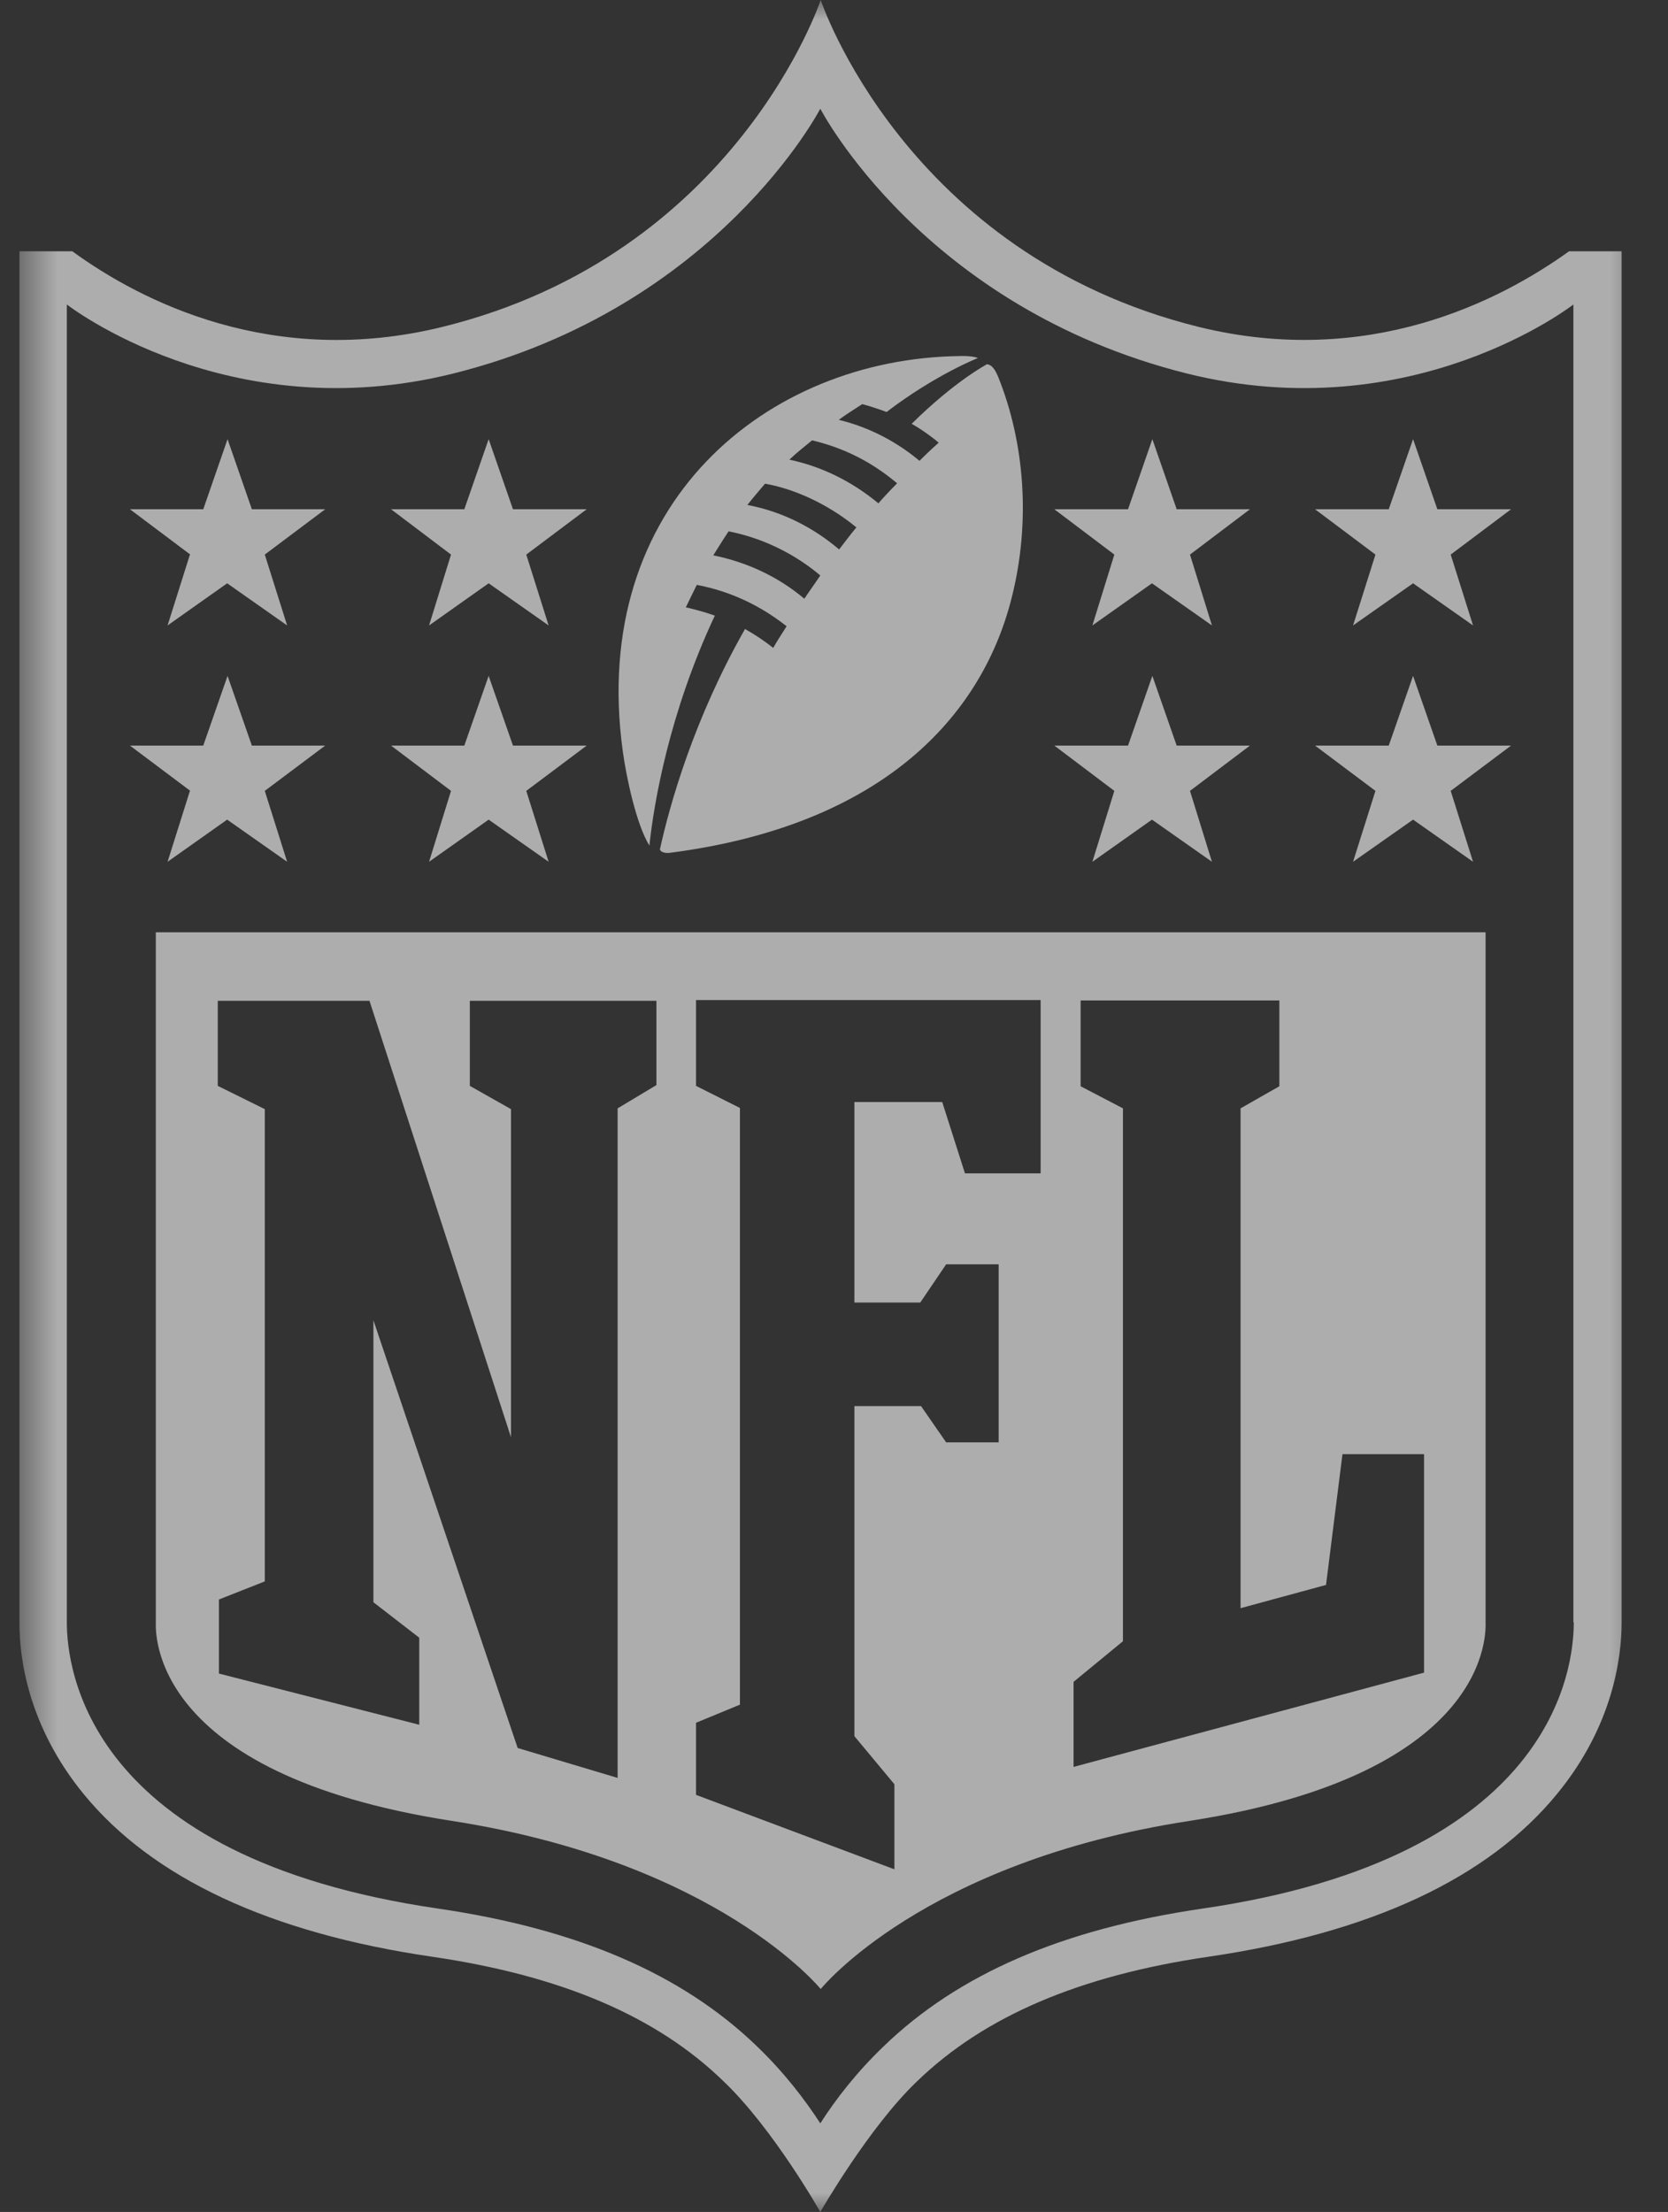 <svg width="43" height="57" viewBox="0 0 43 57" fill="none" xmlns="http://www.w3.org/2000/svg">
<rect x="0" y="0" width="43" height="57" fill="#333333" stroke="none"/>
<g clip-path="url(#clip0_7786_42941)">
<mask id="mask0_7786_42941" style="mask-type:luminance" maskUnits="userSpaceOnUse" x="0" y="0" width="43" height="57">
<path d="M42.5 0H0.5V57H42.5V0Z" fill="white"/>
</mask>
<g mask="url(#mask0_7786_42941)">
<path d="M40.45 6.475C38.671 7.754 35.276 9.5 30.9 8.424C23.33 6.546 21.157 0 21.157 0C21.157 0 18.984 6.557 11.405 8.424C7.029 9.5 3.633 7.764 1.864 6.475H0.5V41.816C0.5 42.709 0.712 44.465 2.157 46.231C3.936 48.403 6.968 49.814 11.142 50.423C14.467 50.91 16.933 51.956 18.661 53.641C19.945 54.869 21.147 57 21.147 57C21.147 57 22.4 54.818 23.633 53.641C25.372 51.956 27.827 50.91 31.152 50.423C35.326 49.814 38.358 48.403 40.137 46.231C41.582 44.475 41.804 42.709 41.804 41.816V6.475H40.44H40.45ZM40.571 41.806C40.571 42.963 40.086 47.865 30.98 49.185C27.383 49.713 24.704 50.87 22.774 52.737C22.077 53.407 21.551 54.087 21.147 54.716C20.743 54.097 20.217 53.407 19.52 52.737C17.59 50.87 14.901 49.713 11.314 49.185C2.208 47.865 1.723 42.963 1.723 41.806V7.846C1.723 7.846 5.866 11.083 11.698 9.622C18.499 7.917 21.147 2.801 21.147 2.801C21.147 2.801 23.785 7.917 30.586 9.622C36.418 11.083 40.561 7.846 40.561 7.846V41.806H40.571Z" fill="white" fill-opacity="0.6"/>
<path d="M38.297 41.806V24.024H4.017V41.806C4.017 41.999 3.784 45.703 11.647 46.922C18.509 47.987 21.157 51.255 21.157 51.255C21.157 51.255 23.795 47.977 30.667 46.922C38.53 45.703 38.297 41.989 38.297 41.806ZM16.922 27.962L15.922 28.561V45.815L13.345 45.044L9.626 34.021V41.288L10.808 42.202V44.445L5.644 43.126V41.217L6.826 40.751V28.581L5.614 27.982V25.79H9.525L13.173 37.036V28.581L12.112 27.982V25.79H16.922V27.982V27.962ZM26.827 30.236H24.876L24.29 28.398H22.026V33.565H23.724L24.391 32.58H25.745V37.168H24.391L23.744 36.234H22.026V44.739L23.057 45.978V48.17L17.943 46.252V44.394L19.075 43.927V28.551L17.943 27.982V25.77H26.827V30.236ZM36.7 43.105L27.676 45.531V43.339L28.949 42.293V28.561L27.858 27.992V25.78H32.981V27.992L31.981 28.561V41.441L34.184 40.842L34.608 37.472H36.711V43.105H36.7Z" fill="white" fill-opacity="0.6"/>
<path d="M4.906 20.38L3.35 19.213H5.24L5.866 17.417L6.493 19.213H8.383L6.826 20.38L7.402 22.207L5.856 21.121L4.32 22.207L4.896 20.38H4.906Z" fill="white" fill-opacity="0.6"/>
<path d="M11.627 20.38L10.081 19.213H11.97L12.597 17.417L13.224 19.213H15.124L13.567 20.38L14.143 22.207L12.597 21.121L11.061 22.207L11.627 20.38Z" fill="white" fill-opacity="0.6"/>
<path d="M4.906 14.291L3.35 13.123H5.24L5.866 11.317L6.493 13.123H8.383L6.826 14.291L7.402 16.117L5.856 15.031L4.32 16.117L4.896 14.291H4.906Z" fill="white" fill-opacity="0.6"/>
<path d="M11.627 14.291L10.081 13.123H11.97L12.597 11.317L13.224 13.123H15.124L13.567 14.291L14.143 16.117L12.597 15.031L11.061 16.117L11.627 14.291Z" fill="white" fill-opacity="0.6"/>
<path d="M37.974 22.207L36.428 21.121L34.881 22.207L35.458 20.38L33.901 19.213H35.801L36.428 17.417L37.054 19.213H38.954L37.398 20.38L37.974 22.207Z" fill="white" fill-opacity="0.6"/>
<path d="M31.243 22.207L29.697 21.121L28.161 22.207L28.727 20.38L27.18 19.213H29.08L29.707 17.417L30.334 19.213H32.223L30.677 20.38L31.243 22.207Z" fill="white" fill-opacity="0.6"/>
<path d="M37.974 16.117L36.428 15.031L34.881 16.117L35.458 14.291L33.901 13.123H35.801L36.428 11.317L37.054 13.123H38.954L37.398 14.291L37.974 16.117Z" fill="white" fill-opacity="0.6"/>
<path d="M31.243 16.117L29.697 15.031L28.161 16.117L28.727 14.291L27.18 13.123H29.08L29.707 11.317L30.334 13.123H32.223L30.677 14.291L31.243 16.117Z" fill="white" fill-opacity="0.6"/>
<path d="M25.422 9.399C25.422 9.399 24.613 9.825 23.502 10.921C23.754 11.063 24.037 11.266 24.199 11.408C24.027 11.56 23.855 11.723 23.704 11.875C22.976 11.266 22.218 10.961 21.622 10.819C21.814 10.677 22.026 10.545 22.228 10.414C22.541 10.495 22.855 10.617 22.855 10.617C24.118 9.652 25.21 9.226 25.21 9.226C25.21 9.226 25.088 9.165 24.745 9.175C19.772 9.236 15.184 12.971 16.053 19.345C16.144 20.025 16.407 21.253 16.741 21.791C16.852 20.725 17.246 18.381 18.428 15.864C18.024 15.722 17.68 15.651 17.68 15.651C17.802 15.397 17.963 15.072 17.963 15.072C18.832 15.235 19.611 15.61 20.278 16.138C20.116 16.392 20.005 16.564 19.934 16.696C19.702 16.513 19.459 16.351 19.206 16.209C17.883 18.533 17.266 20.736 17.013 21.883C17.023 21.964 17.165 21.994 17.286 21.974C22.744 21.263 25.291 18.472 26.069 15.448C26.584 13.458 26.412 11.388 25.725 9.693C25.674 9.581 25.584 9.378 25.422 9.388V9.399ZM20.733 15.427C20.025 14.829 19.196 14.473 18.388 14.311C18.388 14.311 18.64 13.905 18.782 13.692C19.772 13.885 20.581 14.351 21.147 14.829C21.005 15.042 20.864 15.235 20.743 15.417L20.733 15.427ZM21.632 14.159C20.975 13.6 20.177 13.184 19.267 13.012C19.409 12.829 19.57 12.646 19.722 12.464C20.419 12.585 21.299 12.951 22.077 13.59C21.925 13.773 21.773 13.976 21.632 14.159ZM22.633 12.961C21.945 12.393 21.167 12.017 20.349 11.845C20.551 11.652 20.753 11.499 20.935 11.347C21.965 11.591 22.653 12.058 23.128 12.454C22.956 12.626 22.794 12.799 22.643 12.971L22.633 12.961Z" fill="white" fill-opacity="0.6"/>
</g>
</g>
<defs>
<clipPath id="clip0_7786_42941">
<rect width="42" height="57" fill="white" transform="translate(0.5)"/>
</clipPath>
</defs>
</svg>
